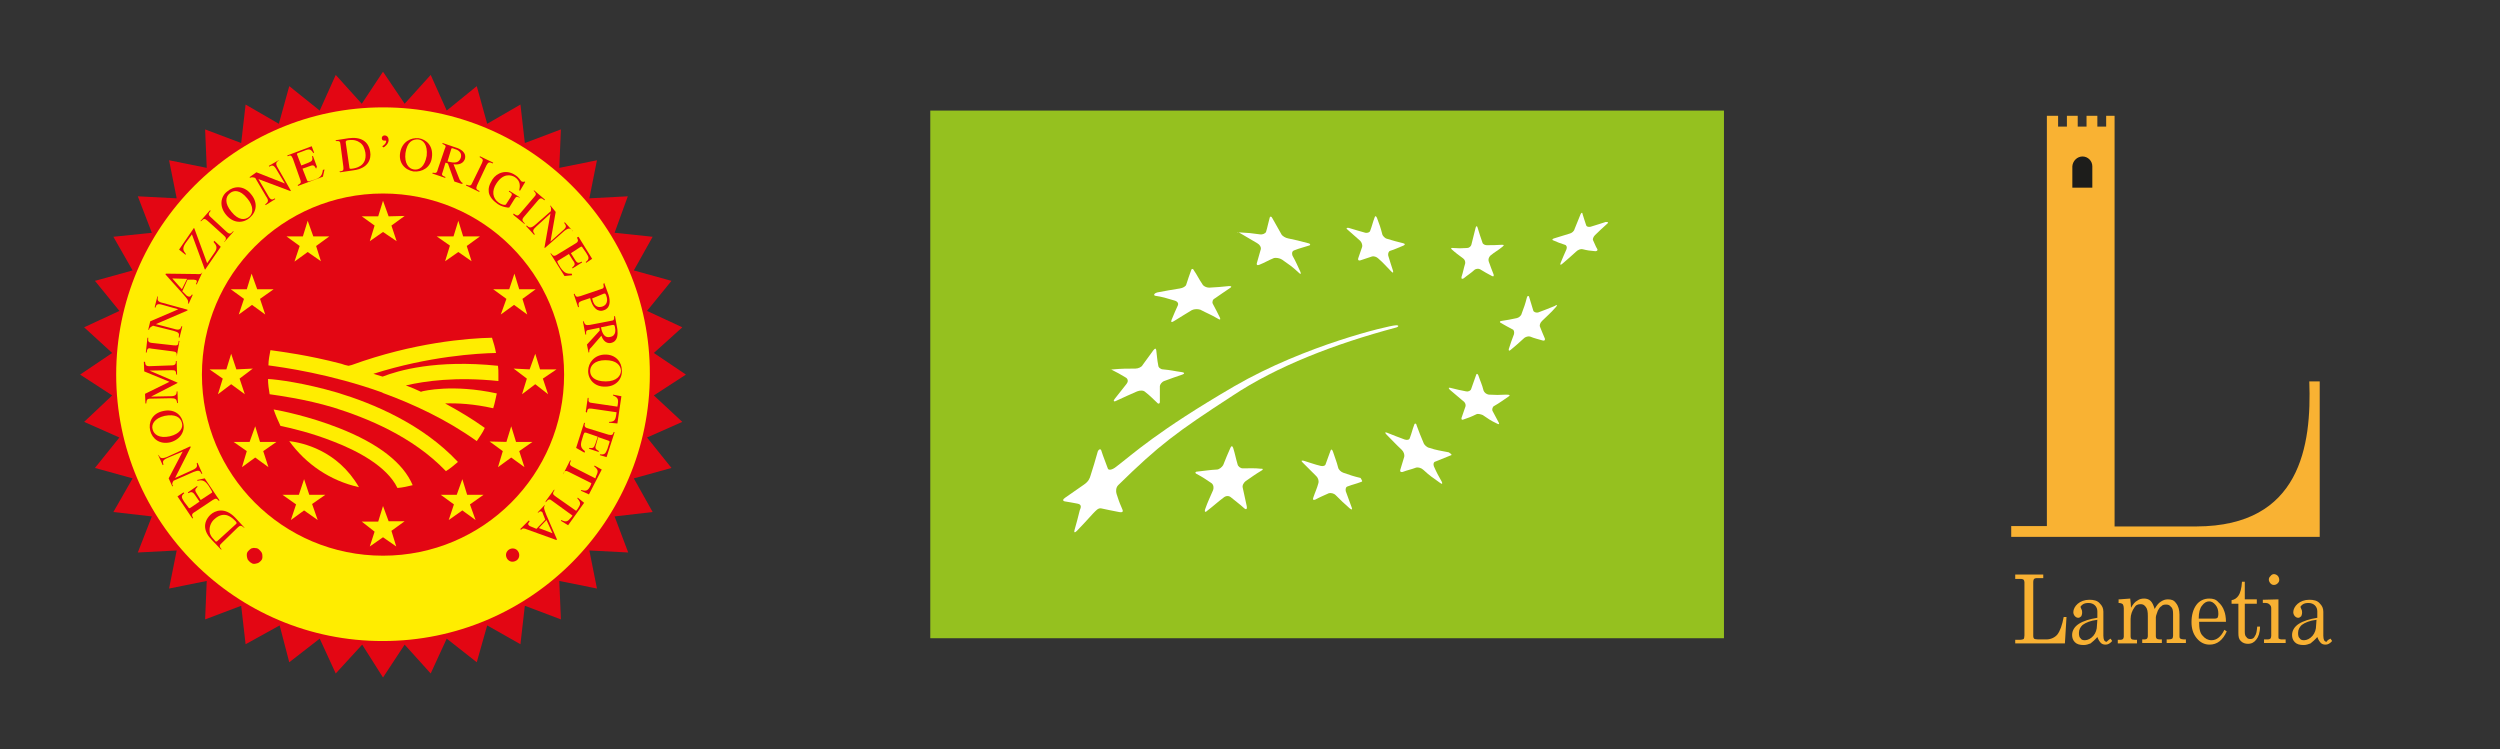 <?xml version="1.0" encoding="utf-8"?>
<!-- Generator: Adobe Illustrator 26.0.2, SVG Export Plug-In . SVG Version: 6.00 Build 0)  -->
<svg version="1.1" id="Layer_1" xmlns="http://www.w3.org/2000/svg" xmlns:xlink="http://www.w3.org/1999/xlink" x="0px" y="0px"
	 viewBox="0 0 624 187" style="enable-background:new 0 0 624 187;" xml:space="preserve">
<rect x="0" y="0" width="624" height="187" fill="#333333" stroke="none"/>
<style type="text/css">
	.st0{fill:#E30613;}
	.st1{fill:#FFED00;}
	.st2{fill:#95C11F;}
	.st3{fill:#FFFFFF;}
	.st4{fill:#F9B233;}
	.st5{fill:#1D1D1B;}
	.st6{fill:none;stroke:#1D1D1B;stroke-width:0.488;stroke-miterlimit:22.926;}
	.st7{fill:#F8B133;}
	.st8{fill:none;}
</style>
<g>
	<g>
		<polygon class="st0" points="90.3,25.9 95.6,17.9 101,25.9 107.5,18.7 111.5,27.6 119,21.5 121.6,30.9 129.9,26.1 131,35.7 
			140,32.3 139.6,41.9 149,40 147.1,49.5 156.7,49 153.4,58.1 162.9,59.1 158.2,67.5 167.6,70.1 161.5,77.6 170.3,81.7 163.2,88.1 
			171.2,93.5 163.2,98.7 170.3,105.3 161.5,109.2 167.6,116.8 158.2,119.4 162.9,127.8 153.4,128.9 156.8,137.9 147.1,137.4 
			149,146.9 139.6,145 140,154.6 131,151.2 129.9,160.8 121.6,156.1 119,165.3 111.5,159.4 107.5,168.1 101,160.9 95.6,169.1 
			90.4,160.9 83.8,168.1 79.8,159.4 72.2,165.3 69.8,156.1 61.3,160.8 60.2,151.2 51.2,154.6 51.6,145 42.2,146.9 44.1,137.4 
			34.4,137.9 37.9,128.9 28.3,127.8 33.1,119.4 23.7,116.8 29.8,109.2 21,105.3 28,98.7 20,93.5 28,88.1 21,81.7 29.8,77.6 
			23.7,70.1 33.1,67.5 28.3,59.1 37.9,58.1 34.4,49 44.1,49.5 42.2,40 51.6,41.9 51.2,32.3 60.2,35.7 61.3,26.1 69.6,30.9 
			72.2,21.5 79.8,27.6 83.8,18.7 		"/>
		<g>
			<path class="st1" d="M95.6,138.7c25,0,45.2-20.2,45.2-45.2s-20.2-45.2-45.2-45.2S50.4,68.5,50.4,93.5S70.6,138.7,95.6,138.7
				 M29,93.5c0-36.8,29.9-66.7,66.6-66.7c36.8,0,66.7,29.9,66.6,66.6c0,36.8-29.9,66.6-66.6,66.6C58.8,160.1,29,130.2,29,93.5"/>
		</g>
		<polygon class="st1" points="90.3,54 94.4,54 95.6,50.1 97,54 101,53.9 97.7,56.3 99,60.2 95.6,57.9 92.3,60.2 93.5,56.3 		"/>
		<polygon class="st1" points="71.5,59 75.6,59 76.8,55.1 78.2,59 82.2,59 78.9,61.4 80.1,65.2 76.8,62.9 73.5,65.3 74.8,61.4 		"/>
		<polygon class="st1" points="57.6,72.2 61.6,72.2 62.8,68.3 64.2,72.2 68.3,72.2 64.9,74.6 66.2,78.5 62.9,76.1 59.6,78.5 
			60.9,74.6 		"/>
		<polygon class="st1" points="52.3,92.2 56.5,92.2 57.7,88.3 59,92.2 63.1,92 59.8,94.5 61.1,98.4 57.7,95.9 54.4,98.4 55.6,94.5 
					"/>
		<polygon class="st1" points="58.3,110.3 62.3,110.3 63.7,106.4 64.9,110.3 69,110.3 65.7,112.6 67,116.6 63.7,114.2 60.4,116.6 
			61.6,112.6 		"/>
		<polygon class="st1" points="70.5,123.5 74.6,123.5 75.9,119.6 77.2,123.5 81.2,123.5 77.9,125.8 79.3,129.8 75.9,127.4 
			72.6,129.8 73.9,125.9 		"/>
		<polygon class="st1" points="119.8,59 115.6,59 114.4,55.1 113.2,59 109,59 112.3,61.3 111.1,65.2 114.4,62.9 117.7,65.2 
			116.5,61.4 		"/>
		<polygon class="st1" points="133.7,72.2 129.6,72.2 128.4,68.3 127.1,72.2 123.1,72.2 126.4,74.6 125,78.5 128.3,76.1 131.6,78.5 
			130.4,74.6 		"/>
		<polygon class="st1" points="138.9,92.2 134.8,92.2 133.6,88.3 132.2,92.2 128.2,92 131.5,94.5 130.3,98.4 133.6,95.9 136.8,98.4 
			135.5,94.5 		"/>
		<polygon class="st1" points="132.9,110.3 128.8,110.3 127.6,106.4 126.4,110.3 122.2,110.2 125.5,112.6 124.3,116.6 127.6,114.2 
			130.9,116.6 129.6,112.6 		"/>
		<polygon class="st1" points="120.7,123.5 116.6,123.5 115.4,119.6 114,123.5 110,123.5 113.3,125.9 112,129.8 115.4,127.4 
			118.7,129.8 117.3,125.9 		"/>
		<polygon class="st1" points="90.3,130.2 94.4,130.2 95.6,126.3 97,130.1 101,130.1 97.7,132.5 98.9,136.4 95.6,134.1 92.3,136.4 
			93.5,132.7 		"/>
		<g>
			<path class="st1" d="M84.2,98c-8.2-2.4-15-3.3-17.3-3.4c0,1.3,0.2,2.6,0.4,3.8c2.7,0.4,8.8,1.2,15.9,3.3
				c8.3,2.6,19.8,7.2,28.1,15.9c1.1-0.7,2.1-1.5,3-2.3C105.4,105.8,93.1,100.7,84.2,98"/>
			<path class="st1" d="M84.5,106.8c-7.4-2.9-14.4-4.3-16.2-4.6c0.5,1.5,1.1,2.8,1.7,4.1c2.9,0.6,7.9,1.8,13.2,3.9
				c6,2.3,13.4,6.2,16,11.6c1.3-0.1,2.6-0.4,3.8-0.7C100.7,115.6,94.5,110.7,84.5,106.8"/>
			<path class="st1" d="M123.1,101.9c0.4-1.2,0.6-2.4,0.9-3.7c-11-2.4-18.3-0.6-18.7-0.5l-0.2,0.1c-1.3-0.6-2.4-1.1-3.8-1.6
				c4.8-1.1,12.4-2.2,23.1-1.1c0-0.5,0-1.1,0-1.6c0-0.7,0-1.5-0.1-2.2c-15.5-1.6-25,1.2-28.8,2.7c-0.7-0.2-1.6-0.5-2.3-0.7
				c13.9-4.4,26-5.1,30.6-5.2c-0.2-1.2-0.6-2.6-1-3.8c-6,0.1-19.6,1.2-35,6.8L87,91.3c-1-0.2-0.9-0.2-1.8-0.5
				c-8.4-2.2-14.9-3-17.7-3.4c-0.2,1.2-0.5,2.4-0.5,3.8c3.7,0.5,15.4,2.1,28.5,6.8v0.1c0,0,0,0,0.1,0c7.7,2.8,16,6.7,23.4,12
				c0.7-1.1,1.5-2.1,2-3.3c-3.2-2.3-6.6-4.3-9.9-6.1C114.2,100.6,118.2,100.8,123.1,101.9"/>
			<path class="st1" d="M72.2,110.1c4.1,5.7,10.2,9.9,17.4,11.5C84.2,112.3,75.4,110.5,72.2,110.1"/>
			<path class="st0" d="M62.4,140.3c-0.2-0.2-0.5-0.5-0.6-0.7c-0.1-0.4-0.2-0.6-0.2-1.1c0-0.4,0.1-0.7,0.4-1
				c0.2-0.2,0.5-0.5,0.7-0.6c0.4-0.1,0.6-0.2,1-0.1c0.4,0,0.7,0.1,1,0.4c0.2,0.2,0.5,0.5,0.6,0.7c0.2,0.4,0.2,0.7,0.2,1.1
				s-0.1,0.7-0.4,1c-0.2,0.2-0.5,0.5-0.9,0.6c-0.4,0.1-0.7,0.2-1.1,0.1C63.1,140.7,62.8,140.6,62.4,140.3"/>
			<path class="st0" d="M61.1,131.8l-2.4-2.6c-2.6-2.7-5-1.8-6.2-0.7c-2,2-1.6,4.3,0.4,6.3l2.3,2.4l0.1-0.1c-0.6-0.7-0.6-1,0.1-1.6
				l3.9-3.8c0.6-0.6,0.9-0.6,1.6,0H61.1z M54.3,135c-0.1,0.1-0.4,0.4-0.7-0.1c-1.1-1.1-1.3-1.8-1.3-2.6c0-1.1,0.5-2.1,1.2-2.7
				c2.6-2.4,4.6-0.2,5.2,0.4c0.4,0.4,0.5,0.6,0.1,0.9L54.3,135z"/>
			<path class="st0" d="M51.1,119.4l3.7,5.5l-0.2,0.1c-0.5-0.6-0.7-0.7-1.5-0.2l-4.5,3c-0.9,0.5-0.7,0.9-0.4,1.5l-0.2,0.1l-3.7-5.5
				l1.5-1l0.2,0.2c-0.9,0.7-0.7,1.1,0,2.2l1,1.3c0.1,0.2,0.2,0.4,0.6,0.1l2.2-1.5l-1.1-1.6c-0.6-0.9-1-0.9-1.7-0.5l-0.1-0.2l2.3-1.6
				l0.1,0.2c-0.7,0.7-0.7,0.9-0.2,1.7l1,1.6l2.6-1.7c0.4-0.2,0.4-0.2-0.6-1.8c-0.9-1.3-1.5-1.6-2.8-1.3l-0.1-0.2L51.1,119.4z"/>
			<path class="st0" d="M39.6,113.6c0.4,0.7,0.6,1,2,0.5l5.9-2.7l0.1,0.2l-3.9,7.7l4.4-2c1.1-0.5,1.2-0.9,1-1.7l0.2-0.1l1.2,2.7
				l-0.2,0.1c-0.4-0.9-0.7-1-2-0.5l-5,2.2c-0.4,0.7-0.4,0.9-0.1,1.3l-0.2,0.1l-0.9-2l3.5-6.7l0,0l-3.8,1.6c-1.3,0.6-1.2,0.9-1,1.7
				l-0.2,0.1l-1.2-2.7C39.4,113.6,39.6,113.6,39.6,113.6z"/>
			<path class="st0" d="M45.7,105.5c-0.5-2.2-2.4-3.5-5-2.9c-2.8,0.6-3.7,2.9-3.2,4.9c0.5,2,2.3,3.5,5,2.9
				C45.1,109.7,46.3,107.5,45.7,105.5 M45.4,105.5c0.4,1.3-0.5,2.8-3,3.4c-2.7,0.6-4-0.5-4.3-1.7c-0.4-1.2,0.4-2.8,3-3.4
				C43.7,103.3,45,104.1,45.4,105.5"/>
			<path class="st0" d="M36.2,90.3c0.1,0.7,0.1,1.1,1.1,1.1l5.5-0.2c1,0,1.1-0.4,1.1-1.1h0.2l0.1,3.4H44c-0.1-1-0.2-1.1-1.2-1.1
				l-5.5,0.1l0,0l7,3v0.1L37.7,99l0,0l4.9-0.1c1.2,0,1.5-0.4,1.5-1.2h0.2l0.1,2.9h-0.2c-0.1-1-0.4-1.2-1.6-1.2l-5,0.1
				c-1,0-1,0.4-1.1,1.2h-0.2l-0.1-2.4l6.1-3l-6.3-2.6l-0.1-2.4L36.2,90.3z"/>
			<path class="st0" d="M44.1,89c0.1-1-0.1-1.2-1-1.3l-5.4-0.7C37,86.8,36.7,87,36.6,88h-0.2l0.4-3.7H37c-0.1,0.9,0,1.2,1,1.3
				l5.4,0.6c1,0.1,1.1-0.1,1.2-1.1h0.2L44.1,89L44.1,89z"/>
			<path class="st0" d="M39.4,74.1c-0.1,0.7-0.2,1.2,1.2,1.5l6.2,1.7v0.2l-7.9,3.4l0,0l4.6,1.2c1.2,0.4,1.6,0.1,1.8-0.7l0.2,0.1
				l-0.7,2.8l-0.2-0.1c0.2-1,0.1-1.2-1.2-1.6l-5.2-1.3c-0.7,0.4-0.9,0.5-1,1H37l0.5-2.1l7-3l0,0l-3.9-1.1c-1.3-0.4-1.6-0.1-1.8,0.7
				l-0.2-0.1l0.7-2.8L39.4,74.1z"/>
			<path class="st0" d="M50.5,67.9c-0.2,0.5-0.5,0.6-1.5,0.5l-7.6-0.1l-0.1,0.2l4.4,4.9c0.4,0.5,1.1,1.2,1.2,1.6s0.1,0.5,0,0.7
				l0.2,0.1l1-2.2l-0.2-0.1c-0.1,0.2-0.4,0.7-0.9,0.5c-0.1,0-0.2-0.1-0.4-0.2l-1.1-1.1l1.3-2.9h1.2c0.2,0,0.6,0,0.9,0.1
				c0.4,0.2,0.2,0.6,0,1l0.2,0.1l1.3-2.8L50.5,67.9z M45.4,72.2l-2.4-2.7l3.7,0.1L45.4,72.2z"/>
			<path class="st0" d="M53.5,60.1l1.6,1.5l-3.9,5.7l-0.1-0.1l-3.2-8.7l-1.6,2.2c-1,1.5-0.4,2,0.1,2.7l-0.1,0.2l-1.6-1.3l3.7-5.4
				l0.1,0.1l3.2,8.7l1.8-2.6c1-1.3,0.4-2-0.2-2.7L53.5,60.1z"/>
			<path class="st0" d="M55.9,60.4c0.7-0.7,0.6-1.1,0-1.6l-4.1-3.7c-0.7-0.6-0.9-0.6-1.6,0.1L50,55.2l2.4-2.7l0.2,0.1
				c-0.6,0.7-0.7,1,0,1.6l4,3.7c0.7,0.6,1,0.5,1.6-0.2l0.1,0.1L56,60.4L55.9,60.4L55.9,60.4z"/>
			<path class="st0" d="M62.4,54.3c1.7-1.5,2-3.8,0.2-5.9c-1.8-2.2-4.3-2-5.9-0.6c-1.6,1.2-2.1,3.7-0.2,5.9
				C58.3,55.8,60.7,55.8,62.4,54.3 M62.2,54.1c-1.1,0.9-2.7,0.9-4.4-1.2c-1.8-2.1-1.5-3.8-0.5-4.6c1-0.9,2.6-1,4.4,1.2
				C63.4,51.5,63.2,53.3,62.2,54.1"/>
			<path class="st0" d="M69.6,40c-0.6,0.5-1,0.7-0.2,2l3.2,5.6l-0.1,0.1l-8-3l0,0l2.4,4.1c0.6,1.1,1,1.2,1.7,0.7l0.1,0.2l-2.4,1.5
				l-0.1-0.2c0.7-0.5,1-0.9,0.2-2l-2.7-4.6c-0.7-0.2-1-0.2-1.3,0l-0.1-0.2L64,43l7.1,2.8l0,0L69,42.3c-0.7-1.2-1.1-1.1-1.8-0.7
				l-0.1-0.2l2.6-1.5L69.6,40L69.6,40z"/>
			<path class="st0" d="M80.6,44.1l-6.2,2.3l-0.1-0.2c0.7-0.4,1-0.5,0.6-1.5l-1.8-5.1c-0.4-0.9-0.6-0.9-1.3-0.6l-0.1-0.2l6.1-2.3
				l0.6,1.6l-0.2,0.1c-0.6-1-1-1.1-2.2-0.6l-1.6,0.6c-0.2,0.1-0.4,0.1-0.2,0.5l1,2.6l1.8-0.7c1-0.4,1.1-0.7,0.9-1.6l0.2-0.1l1,2.7
				l-0.2,0.5c-0.5-0.9-0.7-1-1.7-0.6l-1.7,0.6l1.1,2.8c0.2,0.5,0.2,0.5,2-0.1c1.5-0.5,1.8-1.1,2-2.4l0.4-0.1L80.6,44.1L80.6,44.1z"
				/>
			<path class="st0" d="M84.9,43l3.4-0.5c3.7-0.5,4.4-2.9,4.1-4.6c-0.4-2.7-2.4-3.8-5.4-3.4L83.8,35v0.2c1,0,1.1,0,1.2,1l0.7,5.4
				c0.1,0.9,0,1.1-1,1.2L84.9,43z M86.3,35.6c0-0.2-0.1-0.5,0.5-0.6c1.6-0.2,2.3,0.1,2.9,0.5c1,0.6,1.3,1.6,1.5,2.6
				c0.5,3.5-2.6,3.9-3.3,4c-0.6,0.1-0.7,0-0.7-0.4L86.3,35.6z"/>
			<path class="st0" d="M95.4,36.5c0.9-0.5,1-1.1,1-1.3c0-0.1-0.1-0.1-0.2-0.1c0,0,0,0-0.1,0h-0.1c-0.4,0-0.7-0.1-0.7-0.6
				s0.4-0.7,0.7-0.7c0.2,0,1,0.1,1,1.2c0,0.9-1,1.7-1.3,1.8L95.4,36.5z"/>
			<path class="st0" d="M103.2,42.8c2.2,0.2,4.3-1,4.6-3.5c0.4-2.8-1.3-4.5-3.3-4.8c-2-0.2-4.1,0.9-4.6,3.5
				C99.4,40.6,101,42.4,103.2,42.8 M103.3,42.3c-1.3-0.2-2.4-1.5-2.1-4.1c0.4-2.8,1.8-3.5,3.2-3.4c1.2,0.1,2.4,1.3,2.1,4.1
				C106,41.7,104.6,42.5,103.3,42.3"/>
			<path class="st0" d="M115.6,45.7c-0.5-0.1-0.6-0.5-0.9-0.9l-1.5-3.8c0.6,0.1,2.2,0.2,2.8-1.2c0.6-1.8-1.2-2.7-2.3-3l-3.2-1.1
				l-0.1,0.2c0.9,0.4,1,0.5,0.6,1.3l-1.7,5c-0.2,0.9-0.4,1.1-1.3,0.9l-0.1,0.2l3.2,1.1l0.1-0.2c-1-0.4-1-0.6-0.7-1.3l0.7-2.3
				l0.6,0.2l1.6,4.5l1.8,0.6L115.6,45.7z M112.6,37.3c0.1-0.4,0.2-0.4,0.9-0.1c0.5,0.1,2,0.7,1.5,2.2c-0.6,1.7-2.3,1.1-3.3,0.9
				L112.6,37.3z"/>
			<path class="st0" d="M116.4,46.1c1,0.4,1.2,0.2,1.5-0.5l2.4-4.9c0.4-0.9,0.2-1-0.6-1.5l0.1-0.2l3.3,1.6l-0.1,0.2
				c-0.9-0.4-1.1-0.4-1.6,0.5l-2.3,4.9c-0.4,0.9-0.2,1.1,0.6,1.5l-0.1,0.2l-3.3-1.6L116.4,46.1z"/>
			<path class="st0" d="M129.6,49.3c-0.5-0.2-0.7-0.4-1.2,0.4l-1.3,2.1c-0.1,0.1-1.8-0.1-2.9-0.9c-1-0.7-2-1.7-2.2-2.9
				c-0.1-1,0-1.7,0.9-3.2c1.1-1.7,3.5-2.6,5.7-1.1c1.1,0.7,1.2,1.3,1.6,1.6c0.1,0,0.5,0.2,0.7,0l0.2,0.1l-1.3,2.2l-0.2-0.1
				c0.2-1,0.4-2.3-1.1-3.3c-1-0.6-2.9-1-4.6,1.6c-1.2,1.8-1,3.7,0.6,4.8c0.7,0.5,1.6,0.7,1.8,0.4l1.1-1.7c0.6-0.9,0.4-1-0.4-1.5
				l0.1-0.2l2.7,1.7L129.6,49.3z"/>
			<path class="st0" d="M128.2,53.3c0.9,0.7,1.1,0.6,1.6,0l3.5-4.1c0.6-0.6,0.6-0.9-0.1-1.6l0.1-0.1l2.7,2.3l-0.1,0.2
				c-0.7-0.6-1-0.7-1.6,0l-3.5,4.1c-0.6,0.7-0.5,1,0.2,1.7l-0.1,0.1l-2.8-2.3L128.2,53.3z"/>
			<path class="st0" d="M142.9,57.5c-0.6-0.5-0.9-0.7-2,0.1l-4.9,4.3l-0.1-0.1l1.5-8.5l0,0l-3.5,3.2c-1,0.9-1,1.2-0.4,2l-0.2,0.1
				l-2-2.2l0.2-0.1c0.6,0.6,1,0.7,2-0.1l4-3.5c0.1-0.9,0-1-0.2-1.3l0.1-0.1l1.3,1.6l-1.3,7.4l0,0l3-2.7c1.1-0.9,1-1.2,0.4-2l0.2-0.1
				l2,2.2H142.9z"/>
			<path class="st0" d="M140.9,68.9l-3.5-5.6l0.1-0.1c0.5,0.6,0.7,0.9,1.5,0.4l4.6-2.8c0.9-0.5,0.7-0.9,0.4-1.5l0.4-0.2l3.4,5.5
				l-1.5,1l-0.1-0.2c0.9-0.7,0.9-1.1,0.1-2.3l-0.9-1.3c-0.1-0.2-0.2-0.4-0.6-0.1l-2.3,1.5l1,1.6c0.6,1,0.9,0.9,1.7,0.5l0.1,0.2
				l-2.4,1.5l-0.1-0.2c0.7-0.6,0.9-0.9,0.2-1.8l-1-1.6l-2.6,1.6c-0.4,0.2-0.5,0.2,0.5,1.8c0.9,1.3,1.5,1.6,2.8,1.5l0.1,0.4
				L140.9,68.9z"/>
			<path class="st0" d="M150.6,70.9c0.2,0.9,0.1,1.1-0.7,1.3l-5,1.7c-0.9,0.2-1.1,0.4-1.5-0.6l-0.2,0.1l1.1,3.3l0.2-0.1
				c-0.2-0.9-0.1-1.2,0.7-1.5l2.1-0.7c0.1,0.2,0.1,0.5,0.2,0.7c0.4,1.2,0.9,1.8,1.5,2.2c0.2,0.1,0.9,0.5,1.8,0.1
				c1.5-0.5,1.6-2.2,1.1-3.8l-1.1-3L150.6,70.9z M150.7,73.3c0.4-0.1,0.4,0,0.6,0.4c0.2,0.5,0.7,2.2-0.9,2.8c-1.8,0.6-2.3-1-2.4-1.3
				c-0.1-0.2-0.1-0.5-0.2-0.7L150.7,73.3z"/>
			<path class="st0" d="M147.1,87.9c-0.1-0.5,0.1-0.9,0.4-1.1l2.6-3c0.2,0.6,0.9,2.1,2.4,1.8c1.8-0.4,1.7-2.3,1.6-3.4l-0.6-3.3h-0.2
				c0,0.9,0,1.1-0.9,1.2l-5.2,1c-0.9,0.1-1.2,0.1-1.5-0.9h-0.2l0.6,3.3h0.2c-0.1-1,0.1-1.1,0.9-1.2l2.4-0.5l0.1,0.7l-3.2,3.5l0.4,2
				L147.1,87.9z M152.9,81.1c0.4,0,0.5,0,0.6,0.6c0.1,0.5,0.4,2.1-1.2,2.4c-1.7,0.4-2.1-1.5-2.3-2.4L152.9,81.1z"/>
			<path class="st0" d="M146.8,92.6c0,2.2,1.7,4,4.3,3.9c2.8,0,4.3-2.1,4.1-4.1c0-2-1.5-4-4.3-3.9C148.4,88.6,146.8,90.5,146.8,92.6
				 M147.3,92.6c0-1.3,1.1-2.7,3.8-2.7c2.8,0,3.8,1.3,3.9,2.6c0,1.2-1,2.7-3.8,2.7S147.3,94,147.3,92.6"/>
			<path class="st0" d="M146.2,102.8l0.5-3.5h0.2c-0.1,1.1,0.1,1.2,1.1,1.3l6.1,0.9l0.1-0.6c0.2-1.3,0-1.7-1.2-2.2v-0.2l2.1,0.4
				l-1,6.8l-2.1-0.2v-0.2c1.3,0,1.6-0.4,1.8-1.7l0.1-0.7l-6.2-0.9c-0.9-0.1-1.1,0-1.2,1L146.2,102.8L146.2,102.8z"/>
			<path class="st0" d="M143.8,111.8l2-6.3l0.2,0.1c-0.2,0.7-0.1,1.1,0.7,1.3l5.2,1.6c0.9,0.2,1.1,0,1.3-0.7l0.2,0.1l-2,6.2
				l-1.7-0.5l0.1-0.2c1.1,0.1,1.3-0.1,1.8-1.3l0.5-1.6c0.1-0.2,0.1-0.4-0.2-0.5l-2.6-0.9l-0.5,1.8c-0.4,1.1-0.1,1.2,0.7,1.7
				l-0.1,0.2L147,112l0.1-0.2c1,0.1,1.1,0,1.5-1l0.6-1.8l-2.9-1c-0.5-0.1-0.5-0.1-1,1.6c-0.5,1.5-0.4,2.2,0.7,3l-0.1,0.4
				L143.8,111.8z"/>
			<path class="st0" d="M140.7,118.1l1.6-3.2l0.2,0.1c-0.5,1-0.2,1.2,0.6,1.6l5.5,2.8l0.2-0.6c0.6-1.2,0.5-1.6-0.5-2.4l0.1-0.2
				l1.8,1l-3.2,6.2l-2-0.9l0.1-0.2c1.3,0.4,1.7,0.1,2.3-1.1l0.2-0.6l-5.6-2.8c-0.7-0.4-1.1-0.4-1.5,0.6L140.7,118.1z"/>
			<path class="st0" d="M136.2,125.1l2.1-2.9l0.1,0.1c-0.6,1-0.4,1.1,0.4,1.7l5,3.5l0.4-0.5c0.7-1.1,0.9-1.5-0.1-2.6l0.1-0.2
				l1.6,1.3l-4,5.6L140,130l0.1-0.2c1.2,0.6,1.6,0.4,2.4-0.6l0.4-0.5l-5.1-3.7c-0.6-0.5-0.9-0.5-1.6,0.4L136.2,125.1z"/>
			<path class="st0" d="M130.1,132.2c0.4-0.4,0.6-0.4,1.6,0l7.2,2.6l0.1-0.2l-2.6-6c-0.2-0.5-0.6-1.5-0.6-1.8c0-0.4,0.1-0.5,0.2-0.6
				l-0.1-0.1l-1.7,1.8l0.1,0.1c0.2-0.2,0.6-0.6,1-0.2c0.1,0.1,0.2,0.2,0.2,0.4l0.6,1.5l-2.2,2.3l-1.2-0.5c-0.2-0.1-0.6-0.2-0.7-0.4
				c-0.4-0.4,0-0.6,0.2-1l-0.2-0.2l-2.2,2.2L130.1,132.2z M136.4,129.8l1.5,3.3l-3.4-1.3L136.4,129.8z"/>
			<path class="st0" d="M127,137.2c0.7-0.5,1.8-0.4,2.3,0.4c0.5,0.7,0.4,1.8-0.4,2.3s-1.7,0.4-2.3-0.4
				C126.1,138.7,126.2,137.8,127,137.2"/>
		</g>
	</g>
	<g>
		<rect x="232.2" y="27.6" class="st2" width="198.1" height="131.7"/>
		<path class="st3" d="M309.3,58c2.1,0.1,3.2,0.2,5.2,0.5c0.6,0.1,1.3-0.2,1.5-0.6c0.4-1.3,0.5-2.1,0.9-3.5c0.1-0.5,0.5-0.4,0.7,0.1
			c0.9,1.6,1.3,2.3,2.2,3.9c0.2,0.5,1.1,1,1.7,1.1c2,0.4,2.7,0.6,5,1.2c0.6,0.1,0.7,0.5,0.2,0.6c-1.5,0.5-2.2,0.6-3.7,1.2
			c-0.5,0.2-0.6,0.7-0.4,1.3c0.9,1.6,1.2,2.4,2,4.1c0.2,0.6,0,0.6-0.5,0.1c-1.6-1.5-2.4-2-4.1-3.2c-0.6-0.4-1.5-0.5-2-0.4
			c-1.5,0.6-2.2,1.1-3.7,1.7c-0.5,0.2-0.7,0-0.6-0.4c0.4-1.3,0.6-2.2,1-3.5c0.1-0.5-0.2-1.1-0.9-1.5c-1.8-1.1-2.8-1.6-4.6-2.7
			C308.6,58.3,308.7,58,309.3,58"/>
		<path class="st3" d="M288.8,73c2.6-0.5,3.3-0.6,5.7-1c0.7-0.1,1.5-0.5,1.6-1c0.5-1.5,0.7-2.2,1.2-3.5c0.1-0.5,0.5-0.5,0.7,0
			c0.9,1.3,1.2,2.1,2.1,3.4c0.2,0.5,1,0.9,1.7,0.9c2.2-0.1,2.8-0.2,5-0.4c0.6,0,0.7,0.2,0.2,0.5c-1.7,1.1-2.3,1.6-3.8,2.6
			c-0.5,0.2-0.7,0.9-0.5,1.3c0.7,1.3,1.1,2.1,1.8,3.5c0.2,0.5,0,0.6-0.6,0.2c-1.7-1-2.6-1.3-4.3-2.2c-0.6-0.2-1.5-0.2-2.1,0.1
			c-1.6,1-2.2,1.3-4.4,2.7c-0.6,0.4-0.9,0.4-0.7-0.2c0.7-1.8,1-2.3,1.6-3.7c0.2-0.5-0.1-1-0.9-1.2c-2-0.6-2.9-0.9-4.9-1.2
			C288,73.5,288,73.3,288.8,73"/>
		<path class="st3" d="M277.8,92.2c2.3-0.2,3.4-0.2,5.6-0.2c0.7,0,1.6-0.4,1.8-0.9c1.1-1.5,1.6-2.2,2.7-3.7c0.4-0.5,0.6-0.5,0.7,0
			c0.2,1.5,0.2,2.3,0.5,3.8c0,0.5,0.6,1,1.2,1c2.2,0.2,2.6,0.4,4.8,0.7c0.6,0.1,0.6,0.4,0,0.6c-1.7,0.6-2.7,0.9-4.5,1.6
			c-0.6,0.2-1.1,0.9-1.1,1.3c0,1.6,0,2.3,0,3.9c0,0.5-0.4,0.6-0.7,0.2c-1.2-1.1-1.7-1.7-3-2.7c-0.4-0.4-1.3-0.4-2-0.1
			c-2,0.9-3,1.3-5.1,2.3c-0.7,0.4-0.9,0.1-0.5-0.4c1.2-1.5,1.8-2.3,3-3.8c0.4-0.5,0.4-1.1-0.1-1.5c-1.5-0.9-2.2-1.3-3.8-2.1
			C277,92.4,277.1,92.2,277.8,92.2"/>
		<path class="st3" d="M314.8,117.5c-1.5,0.9-2.3,1.5-3.9,2.6c-0.5,0.4-0.9,1.1-0.7,1.7c0.4,1.8,0.6,2.7,1,4.6
			c0.1,0.6-0.1,0.9-0.6,0.5c-1.3-1.2-2.1-1.7-3.4-2.8c-0.5-0.4-1.2-0.4-1.8,0.1c-1.6,1.2-2.4,2-4.1,3.3c-0.5,0.5-0.7,0.2-0.5-0.4
			c0.7-2,1.2-2.9,2-4.8c0.2-0.6,0.1-1.3-0.4-1.7c-1.5-1-2.2-1.5-3.7-2.3c-0.5-0.2-0.4-0.6,0.2-0.6c2-0.2,2.9-0.4,4.8-0.5
			c0.6,0,1.3-0.6,1.6-1.1c0.7-1.8,1.1-2.7,1.8-4.3c0.2-0.5,0.5-0.6,0.7,0c0.5,1.6,0.6,2.4,1.1,4.1c0.1,0.5,0.7,1,1.3,1
			c1.8,0,2.8-0.1,4.6,0.1C315.3,116.9,315.3,117.3,314.8,117.5"/>
		<path class="st3" d="M339.7,120.3c-1.3,0.5-2,0.6-3.3,1.1c-0.5,0.1-0.6,0.7-0.5,1.2c0.6,1.6,0.9,2.4,1.5,4.1
			c0.2,0.5,0,0.6-0.5,0.2c-1.5-1.3-2.2-2-3.5-3.3c-0.5-0.5-1.2-0.6-1.7-0.5c-1.3,0.6-2.1,0.9-3.4,1.6c-0.5,0.2-0.7,0-0.5-0.5
			c0.5-1.5,0.9-2.2,1.3-3.7c0.1-0.5-0.1-1.2-0.5-1.6c-1.3-1.3-2.1-2.1-3.4-3.4c-0.5-0.5-0.4-0.6,0.2-0.5c1.7,0.5,2.6,0.9,4.3,1.3
			c0.5,0.1,1.1,0,1.2-0.5c0.5-1.3,0.7-2,1.2-3.3c0.1-0.4,0.4-0.4,0.6,0.2c0.5,1.6,0.9,2.4,1.3,4c0.1,0.5,0.7,1.1,1.3,1.3
			c1.7,0.6,2.6,0.9,4.3,1.3C340,120,340.2,120.2,339.7,120.3"/>
		<path class="st3" d="M362,113.7c-1.5,0.6-2.2,0.9-3.7,1.5c-0.5,0.1-0.6,0.7-0.4,1.2c0.7,1.6,1.1,2.3,2,3.9c0.2,0.5,0,0.6-0.5,0.2
			c-1.7-1.2-2.6-1.8-4.1-3.2c-0.5-0.5-1.3-0.7-1.8-0.6c-1.3,0.5-2.1,0.6-3.4,1.1c-0.5,0.1-0.7-0.1-0.6-0.5c0.4-1.3,0.6-2,1-3.3
			c0.1-0.5-0.1-1.2-0.6-1.7c-1.6-1.5-2.3-2.3-3.8-3.8c-0.5-0.5-0.4-0.7,0.1-0.5c1.8,0.7,2.7,1.1,4.4,1.7c0.6,0.2,1.2,0.1,1.3-0.4
			c0.5-1.3,0.6-2,1.1-3.3c0.1-0.4,0.5-0.4,0.6,0.2c0.6,1.7,1,2.6,1.7,4.3c0.2,0.6,0.9,1.2,1.5,1.3c1.8,0.6,2.8,0.7,4.8,1.1
			C362.4,113.4,362.5,113.6,362,113.7"/>
		<path class="st3" d="M376.5,99c-1.5,1-2.1,1.5-3.5,2.3c-0.5,0.2-0.6,0.9-0.5,1.2c0.6,1.2,1,1.8,1.6,3c0.2,0.4,0,0.5-0.5,0.2
			c-1.5-0.7-2.2-1.2-3.5-2.1c-0.5-0.2-1.2-0.4-1.6-0.2c-1.2,0.6-2,0.9-3.2,1.3c-0.4,0.2-0.6,0-0.5-0.4c0.4-1.1,0.6-1.7,1-2.9
			c0.1-0.4-0.1-1-0.6-1.3c-1.3-1.1-2-1.7-3.3-2.8c-0.4-0.4-0.4-0.6,0.1-0.5c1.6,0.4,2.4,0.6,4,0.9c0.5,0.1,1.1-0.2,1.2-0.6
			c0.5-1.3,0.7-2.1,1.2-3.4c0.1-0.5,0.4-0.5,0.6,0c0.5,1.5,0.9,2.2,1.3,3.8c0.2,0.5,0.7,0.9,1.3,1c1.7,0.1,2.6,0.1,4.4,0
			C376.9,98.5,377,98.7,376.5,99"/>
		<path class="st3" d="M388.3,76.7c-1.3,1.5-2.1,2.1-3.4,3.4c-0.5,0.5-0.7,1.1-0.5,1.5c0.5,1.2,0.7,1.8,1.2,2.9
			c0.1,0.4-0.1,0.6-0.5,0.5c-1.3-0.4-2-0.5-3.2-1c-0.4-0.1-1.1,0-1.6,0.5c-1.3,1.2-2,1.8-3.2,2.8c-0.4,0.4-0.6,0.2-0.5-0.2
			c0.5-1.5,0.7-2.2,1.3-3.7c0.1-0.5,0-1.1-0.4-1.2c-1.2-0.6-1.8-1-2.9-1.6c-0.4-0.2-0.2-0.5,0.2-0.5c1.5-0.2,2.3-0.4,3.8-0.7
			c0.5-0.1,1.1-0.6,1.2-1.1c0.6-1.6,0.9-2.4,1.3-4c0.1-0.5,0.5-0.6,0.6-0.1c0.4,1.3,0.6,2,1,3.3c0.1,0.4,0.7,0.6,1.2,0.5
			c1.6-0.6,2.4-0.9,4.1-1.6C388.7,75.9,388.8,76.2,388.3,76.7"/>
		<path class="st3" d="M362.7,61.9c1.3,0.1,2,0.1,3.5,0c0.5,0,1-0.4,1.1-1c0.4-1.6,0.6-2.3,1-4c0.1-0.5,0.4-0.6,0.5-0.1
			c0.5,1.6,0.7,2.3,1.2,3.7c0.1,0.5,0.7,0.7,1.1,0.7c1.3,0,2.2,0,3.8-0.1c0.5,0,0.6,0.1,0.1,0.5c-1.2,1-1.8,1.2-3,2.2
			c-0.4,0.4-0.6,1-0.4,1.5c0.5,1.3,0.7,2,1.2,3.2c0.1,0.4,0,0.6-0.4,0.4c-1.2-0.6-1.8-1-3-1.7c-0.4-0.2-1-0.1-1.3,0.1
			c-1.1,1-1.7,1.3-2.8,2.2c-0.4,0.2-0.6,0.1-0.5-0.4c0.4-1.2,0.5-2,0.9-3.3c0.1-0.5-0.1-1-0.5-1.3c-1.2-0.9-1.8-1.3-2.9-2.3
			C362.1,62,362.2,61.8,362.7,61.9"/>
		<path class="st3" d="M336.7,56.9c1.6,0.5,2.4,0.7,4.1,1.2c0.5,0.1,1.1-0.1,1.2-0.5c0.5-1.3,0.6-2,1.1-3.3c0.1-0.5,0.4-0.4,0.6,0.1
			c0.6,1.6,0.9,2.4,1.3,4c0.1,0.5,0.7,1.1,1.2,1.2c1.6,0.5,2.4,0.7,4,1.1c0.5,0.1,0.6,0.4,0.1,0.6c-1.3,0.5-2,0.9-3.3,1.3
			c-0.4,0.1-0.6,0.7-0.5,1.2c0.5,1.6,0.7,2.3,1.2,3.8c0.1,0.5,0,0.6-0.5,0.1c-1.2-1.2-1.8-2-3.2-3.2c-0.4-0.4-1.1-0.6-1.5-0.5
			c-1.2,0.4-1.8,0.6-3,1c-0.4,0.1-0.6-0.1-0.5-0.5c0.4-1.1,0.6-1.7,1-2.9c0.1-0.4-0.1-1.1-0.5-1.5c-1.3-1.2-2.1-1.8-3.4-3
			C336.1,56.9,336.3,56.8,336.7,56.9"/>
		<path class="st3" d="M401.1,55.9c-1.2,1.1-1.8,1.6-3,2.8c-0.4,0.4-0.6,1-0.5,1.2c0.5,1,0.6,1.5,1.1,2.3c0.1,0.2,0,0.5-0.5,0.5
			c-1.3-0.1-2-0.2-3.2-0.5c-0.4-0.1-1.1,0.1-1.6,0.6c-1.3,1.2-2,1.8-3.4,3c-0.5,0.4-0.6,0.4-0.5-0.1c0.6-1.5,0.9-2.1,1.5-3.5
			c0.2-0.5,0-1-0.4-1.1c-1.2-0.4-1.8-0.6-2.9-1.1c-0.4-0.1-0.2-0.4,0.2-0.5c1.6-0.5,2.3-0.7,3.9-1.2c0.5-0.1,1.1-0.6,1.2-1.1
			c0.6-1.5,0.9-2.2,1.5-3.7c0.2-0.5,0.5-0.5,0.5-0.1c0.4,1.2,0.5,1.7,0.9,2.8c0.1,0.4,0.6,0.5,1.1,0.4c1.6-0.5,2.3-0.7,3.8-1.2
			C401.5,55.4,401.5,55.6,401.1,55.9"/>
		<path class="st3" d="M348.3,81.8c0.9-0.2,1-0.7,0-0.6c-1.7,0.1-22.4,4.9-40.2,15.2c-19.4,11.3-25.4,17-29.5,20.1
			c-1.1,0.9-2,0.9-2.1,0.4c-0.6-1.7-1.1-2.8-1.6-4.4c-0.1-0.5-0.6-0.5-0.9,0.2c-0.7,2.4-1.1,3.9-1.8,6c-0.2,0.7-0.5,1.5-1.7,2.3
			c-2.6,1.8-3,2.1-4.6,3.2c-0.6,0.4-0.9,0.9,0.2,1c1.1,0.2,1.3,0.2,2.8,0.5c1.2,0.2,0.9,1,0.6,1.7c-0.5,2-0.7,2.8-1.3,4.9
			c-0.2,0.7,0.1,0.7,0.6,0.2c1.7-1.8,2.2-2.3,4-4.3c0.7-0.7,1.3-1.5,2.1-1.3c1.7,0.4,2,0.4,4.4,0.9c1.1,0.2,1.1-0.2,0.7-1
			c-0.9-2.1-0.7-1.8-1.3-3.5c-0.2-0.6-0.2-1.6,0.4-2.2c10.2-10,14.5-13.2,28.5-22.3C318.7,91.4,333.3,85.8,348.3,81.8"/>
	</g>
	<g>
		<g>
			<path class="st4" d="M510.9,28.9h2.8v2.7h2.2v-2.7h2.7v2.7h2.2v-2.7h2.7v2.7h2.2v-2.7h2.1v102.5h20.5
				c25.9-0.1,28.7-20.2,28.1-36.2h2.6V134H502v-2.7h8.9L510.9,28.9L510.9,28.9z"/>
			<path class="st5" d="M519.8,39.3L519.8,39.3c1.2,0,2.2,1,2.2,2.2v5.1h-4.5v-5.1C517.6,40.3,518.6,39.3,519.8,39.3"/>
			<path class="st6" d="M519.8,39.3L519.8,39.3c1.2,0,2.2,1,2.2,2.2v5.1h-4.5v-5.1C517.6,40.3,518.6,39.3,519.8,39.3z"/>
		</g>
	</g>
	<g>
		<path class="st7" d="M503,143.4h7v0.9h-1.7c-0.2,0-0.5,0.1-0.6,0.2c-0.1,0.1-0.2,0.4-0.2,0.7v13.5c0,0.4,0.1,0.6,0.2,0.7
			c0.1,0.1,0.5,0.2,1,0.2h2.1c1.1,0,2.1-0.5,2.7-1.2c0.7-0.9,1.2-2.3,1.6-4.4h0.7l-0.4,6.6h-12.4v-0.9h1.2c0.4,0,0.7-0.1,0.9-0.2
			c0.1-0.1,0.2-0.5,0.2-0.9v-13.3c0-0.2-0.1-0.5-0.2-0.6c-0.1-0.1-0.4-0.2-0.6-0.2h-1.5L503,143.4z"/>
		<path class="st7" d="M526.8,159.4l0.4,0.6c-0.5,0.6-1.1,0.9-1.6,0.9s-0.9-0.1-1.2-0.4s-0.6-0.7-0.9-1.5c-0.6,0.7-1.2,1.2-1.7,1.6
			c-0.5,0.2-1.1,0.4-1.7,0.4c-1,0-1.7-0.2-2.2-0.7s-0.7-1.1-0.7-1.8c0-1.1,0.6-2.1,1.7-2.8c1.1-0.7,2.7-1.2,4.6-1.5v-1.6
			c0-0.6-0.2-1.1-0.6-1.5c-0.4-0.4-1-0.6-1.6-0.6c-0.6,0-1.1,0.1-1.5,0.4c-0.2,0.2-0.5,0.4-0.5,0.6c0,0.1,0.1,0.2,0.2,0.5
			c0.2,0.4,0.2,0.6,0.2,0.9c0,0.4-0.1,0.6-0.2,0.9c-0.2,0.2-0.5,0.4-0.7,0.4c-0.4,0-0.6-0.1-0.9-0.4c-0.2-0.2-0.4-0.6-0.4-1
			c0-0.7,0.4-1.5,1.1-2.1s1.7-1,2.9-1c1.1,0,2,0.2,2.6,0.9c0.6,0.6,0.9,1.2,0.9,2.1v6c0,0.5,0.1,0.9,0.2,1.1
			c0.1,0.2,0.4,0.4,0.6,0.4C526.3,159.7,526.5,159.6,526.8,159.4 M523.5,154.7c-1.7,0.2-2.9,0.7-3.7,1.3c-0.5,0.5-0.9,1.1-0.9,2
			c0,0.6,0.1,1.1,0.4,1.3c0.2,0.4,0.6,0.5,1.1,0.5c0.7,0,1.5-0.4,2.1-1.1c0.6-0.7,0.9-1.6,0.9-2.6L523.5,154.7z"/>
		<path class="st7" d="M529,149.6l2.7-0.2c0.1,0.9,0.2,1.6,0.2,2.3c0.5-0.9,1-1.5,1.6-1.8c0.5-0.4,1.1-0.5,1.7-0.5
			c0.6,0,1.2,0.2,1.6,0.6s0.7,1,1,2c0.5-0.9,1-1.5,1.5-1.8c0.6-0.4,1.1-0.6,1.8-0.6c0.9,0,1.5,0.2,2,0.9c0.6,0.7,0.9,1.7,0.9,2.9
			v5.4c0,0.4,0.1,0.5,0.2,0.6c0.2,0.1,0.5,0.2,0.9,0.2h0.5v0.9h-4.8v-0.9h0.5c0.4,0,0.7-0.1,0.9-0.2c0.1-0.1,0.2-0.4,0.2-0.7v-5.4
			c0-0.9-0.1-1.5-0.5-1.8c-0.4-0.5-0.7-0.6-1.3-0.6c-0.4,0-0.9,0.1-1.1,0.4c-0.4,0.2-0.6,0.6-0.9,1.1c-0.2,0.7-0.5,1.2-0.5,1.7v4.6
			c0,0.4,0.1,0.6,0.2,0.7s0.4,0.2,0.7,0.2h0.6v0.9h-4.9v-0.9h0.5c0.4,0,0.6-0.1,0.7-0.2s0.2-0.4,0.2-0.6v-5c0-1.1-0.1-1.8-0.5-2.3
			c-0.4-0.5-0.7-0.7-1.3-0.7c-0.7,0-1.2,0.2-1.6,0.9c-0.5,0.7-0.9,1.7-0.9,2.8v4.3c0,0.4,0.1,0.6,0.2,0.7c0.1,0.1,0.5,0.2,0.9,0.2
			h0.5v0.9h-4.8v-0.9h0.7c0.2,0,0.5-0.1,0.6-0.2c0.1-0.1,0.2-0.4,0.2-0.6v-7.1c0-0.4-0.1-0.7-0.2-0.9c-0.1-0.2-0.5-0.4-1.1-0.4
			V149.6z"/>
		<path class="st7" d="M555.6,155.2h-6.7c0,1.7,0.2,2.8,0.9,3.5c0.6,0.7,1.3,1.1,2.2,1.1c1.3,0,2.4-0.9,3.2-2.6l0.6,0.4
			c-1,2.2-2.4,3.3-4.3,3.3c-1.2,0-2.3-0.5-3.2-1.6s-1.3-2.4-1.3-4c0-1.7,0.4-3.2,1.2-4.3s2-1.6,3.2-1.6c1,0,1.7,0.2,2.3,0.9
			c0.6,0.5,1.2,1.3,1.5,2.3C555.4,153.1,555.6,154.1,555.6,155.2 M548.8,154.4h4.1c0.2,0,0.5-0.1,0.6-0.2c0.1-0.2,0.2-0.5,0.2-1
			c0-0.9-0.2-1.6-0.7-2.2c-0.5-0.6-1-0.9-1.6-0.9c-0.7,0-1.3,0.4-1.8,1.1C549.1,151.8,548.8,152.9,548.8,154.4"/>
		<path class="st7" d="M559.6,145.2h0.7v4.4h3v1.1h-3v7c0,0.6,0.1,1.1,0.4,1.3c0.2,0.4,0.6,0.5,1,0.5c0.5,0,0.9-0.2,1.1-0.7
			c0.4-0.5,0.5-1.3,0.6-2.4h0.7c0,1.5-0.4,2.6-0.9,3.2c-0.5,0.7-1.2,1.1-2.1,1.1c-0.7,0-1.3-0.2-1.8-0.7s-0.6-1.1-0.6-2v-7.3H557
			v-0.9c0.7-0.1,1.3-0.5,1.7-1.1C559.2,148,559.5,146.8,559.6,145.2"/>
		<path class="st7" d="M567.6,143.3c0.2,0,0.6,0.1,0.9,0.4c0.2,0.2,0.4,0.6,0.4,1s-0.1,0.6-0.4,0.9c-0.2,0.2-0.5,0.4-0.9,0.4
			s-0.6-0.1-0.9-0.4c-0.2-0.2-0.4-0.6-0.4-0.9c0-0.4,0.1-0.6,0.4-0.9C567,143.4,567.3,143.3,567.6,143.3 M564.9,149.7l3.8-0.1v9.3
			c0,0.2,0,0.5,0.1,0.5c0.1,0.1,0.4,0.2,0.6,0.2h1.1v0.9h-5.4v-0.9h1c0.2,0,0.5-0.1,0.6-0.2c0.1-0.1,0.2-0.4,0.2-0.7v-6.8
			c0-0.5-0.1-0.7-0.4-1c-0.2-0.2-0.5-0.4-1-0.4h-0.7V149.7z"/>
		<path class="st7" d="M581.7,159.4l0.4,0.6c-0.5,0.6-1.1,0.9-1.6,0.9c-0.5,0-0.9-0.1-1.2-0.4s-0.6-0.7-0.9-1.5
			c-0.6,0.7-1.2,1.2-1.7,1.6c-0.5,0.2-1.1,0.4-1.7,0.4c-1,0-1.7-0.2-2.2-0.7s-0.7-1.1-0.7-1.8c0-1.1,0.6-2.1,1.7-2.8
			c1.1-0.7,2.7-1.2,4.6-1.5v-1.6c0-0.6-0.2-1.1-0.6-1.5c-0.4-0.4-1-0.6-1.6-0.6c-0.6,0-1.1,0.1-1.5,0.4c-0.2,0.2-0.5,0.4-0.5,0.6
			c0,0.1,0.1,0.2,0.2,0.5c0.2,0.4,0.2,0.6,0.2,0.9c0,0.4-0.1,0.6-0.2,0.9c-0.2,0.2-0.5,0.4-0.7,0.4c-0.4,0-0.6-0.1-0.9-0.4
			c-0.2-0.2-0.4-0.6-0.4-1c0-0.7,0.4-1.5,1.1-2.1c0.7-0.6,1.7-1,2.9-1c1.1,0,2,0.2,2.6,0.9c0.6,0.6,0.9,1.2,0.9,2.1v6
			c0,0.5,0.1,0.9,0.2,1.1c0.1,0.2,0.4,0.4,0.6,0.4C581,159.7,581.3,159.6,581.7,159.4 M578.2,154.7c-1.7,0.2-2.9,0.7-3.7,1.3
			c-0.5,0.5-0.9,1.1-0.9,2c0,0.6,0.1,1.1,0.4,1.3c0.2,0.4,0.6,0.5,1.1,0.5c0.7,0,1.5-0.4,2.1-1.1c0.6-0.7,0.9-1.6,0.9-2.6
			L578.2,154.7z"/>
		<line class="st8" x1="487" y1="160.8" x2="598" y2="160.8"/>
	</g>
</g>
</svg>
